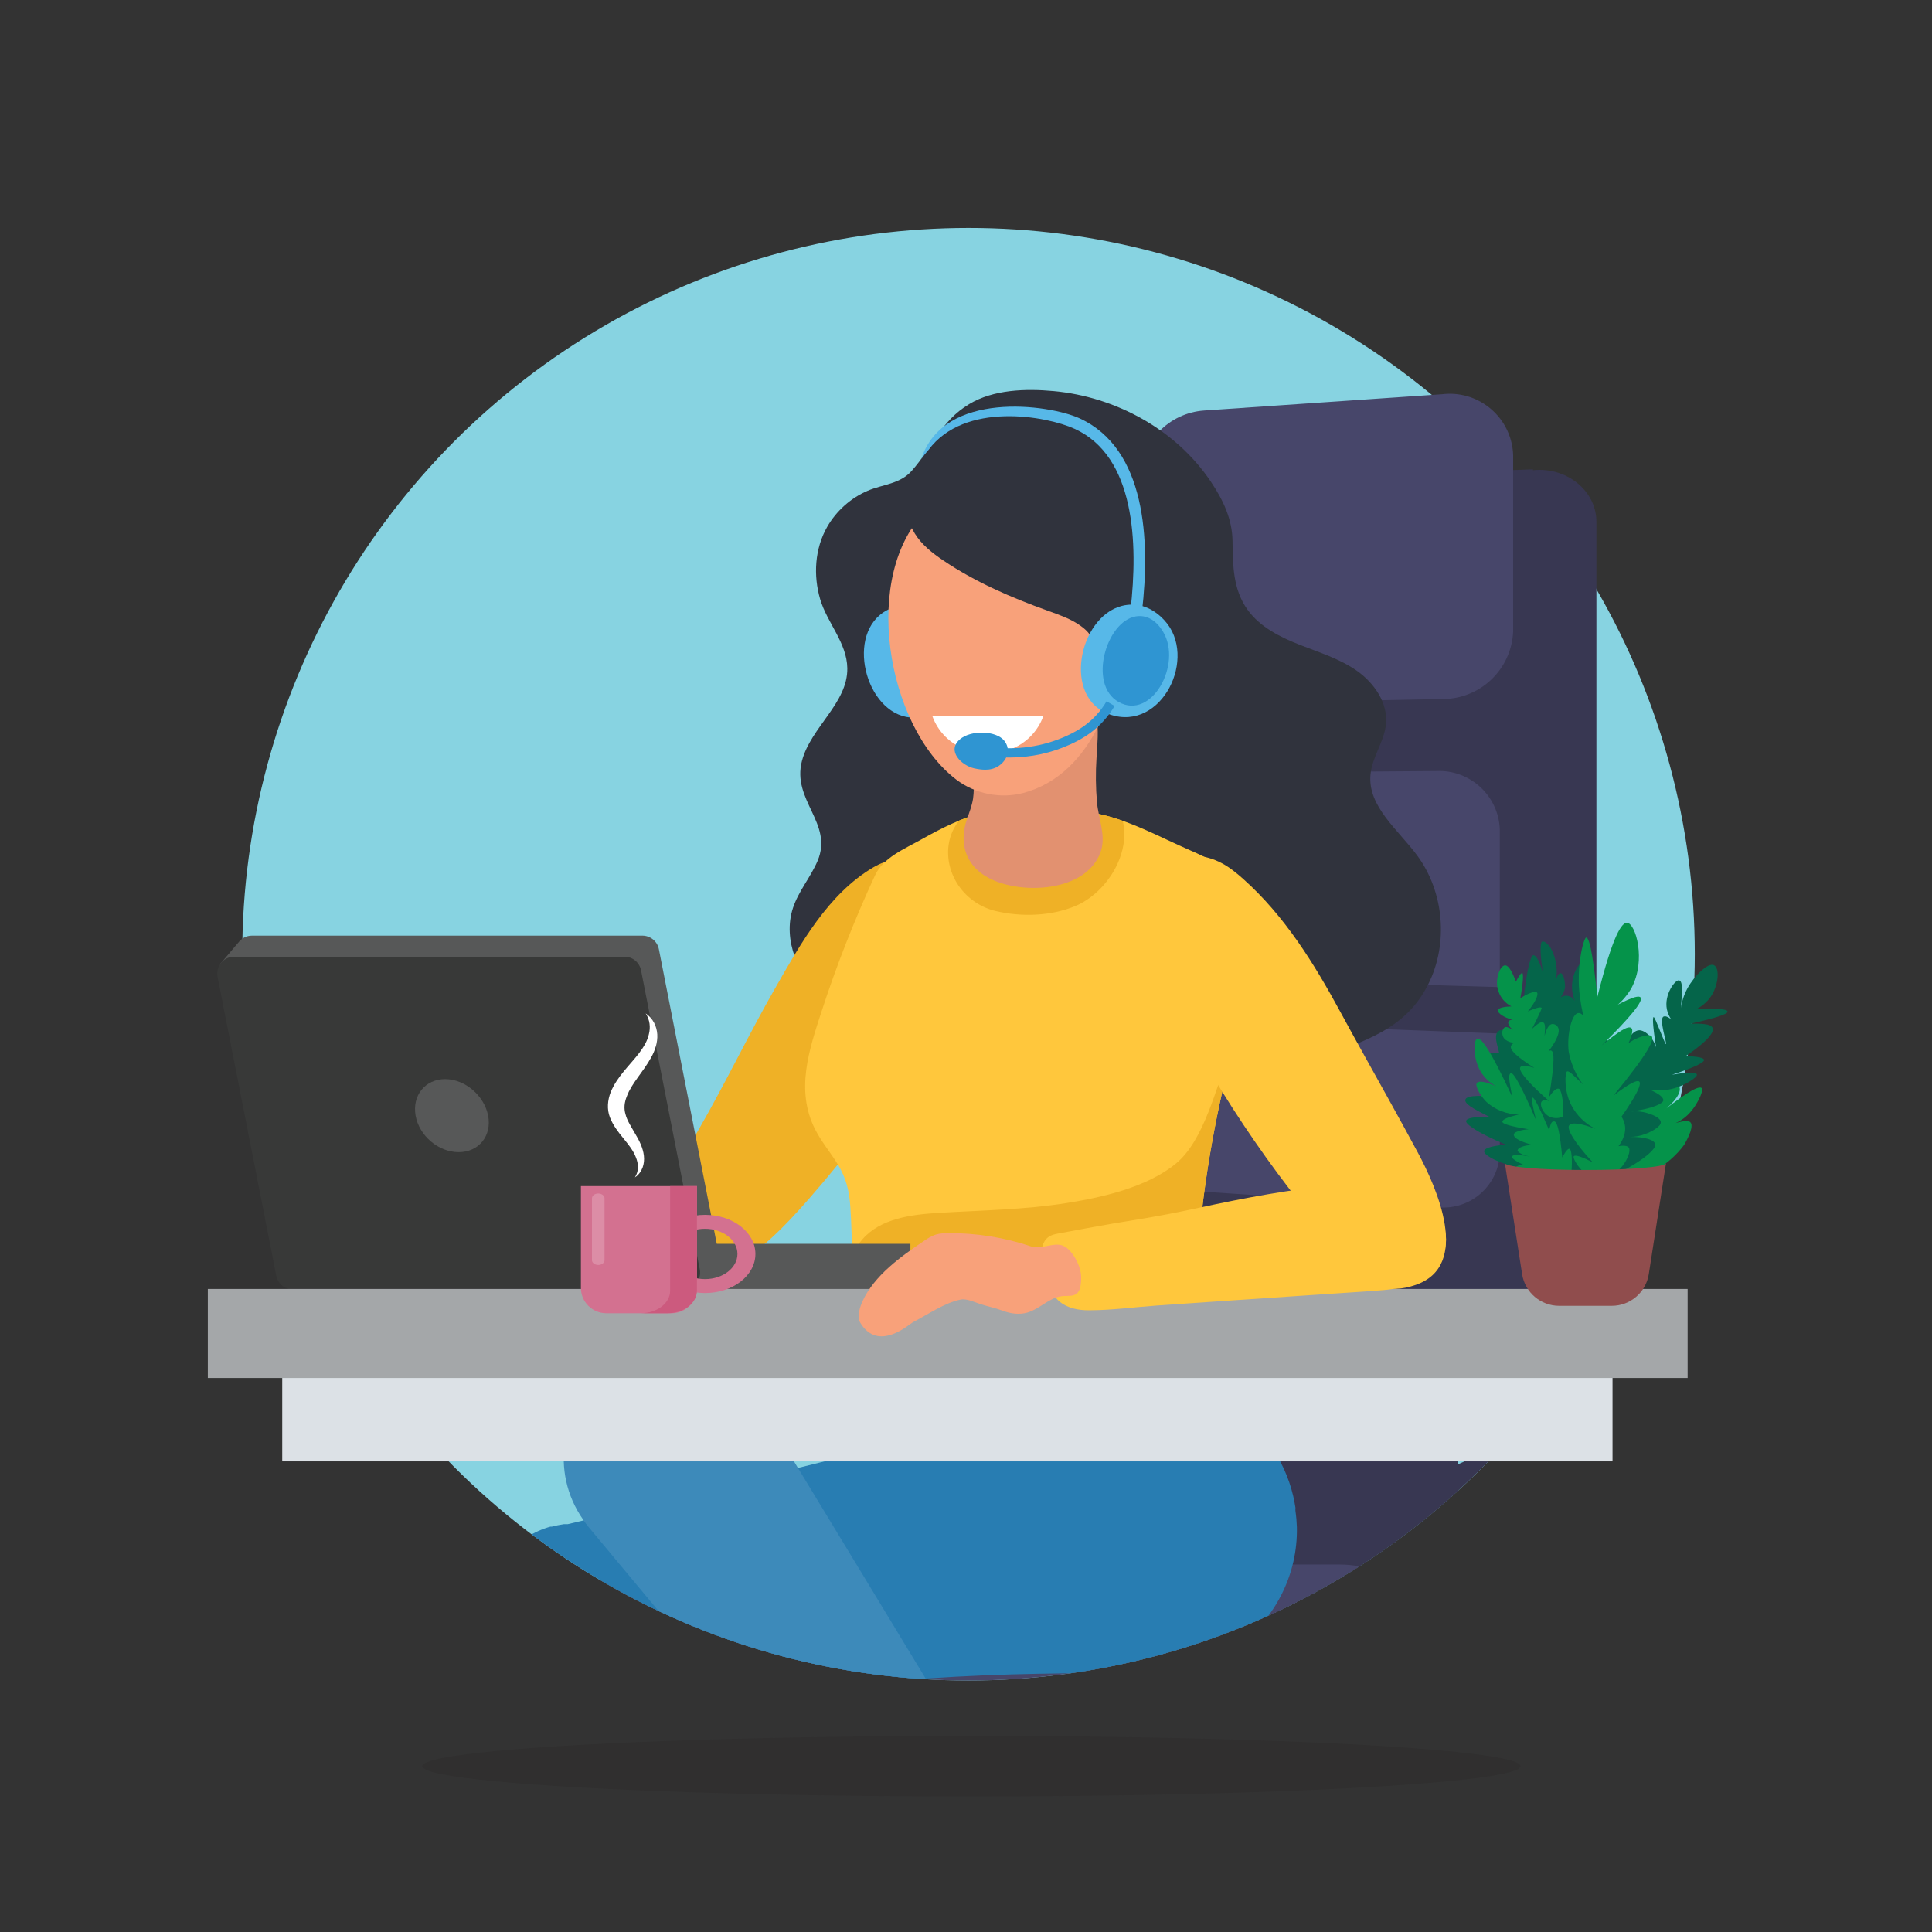 <?xml version="1.0" encoding="utf-8"?>
<!-- Generator: Adobe Illustrator 24.3.0, SVG Export Plug-In . SVG Version: 6.00 Build 0)  -->
<svg version="1.1" xmlns="http://www.w3.org/2000/svg" xmlns:xlink="http://www.w3.org/1999/xlink" x="0px" y="0px"
	 viewBox="0 0 130 130" style="enable-background:new 0 0 130 130;" xml:space="preserve">
<rect x="0" y="0" width="130" height="130" fill="#333333" stroke="none"/>
<style type="text/css">
	.st0{display:none;}
	.st1{fill-rule:evenodd;clip-rule:evenodd;fill:#443D4F;}
	.st2{fill-rule:evenodd;clip-rule:evenodd;fill:#80BBE5;}
	.st3{fill-rule:evenodd;clip-rule:evenodd;fill:#6BA9CE;}
	.st4{fill-rule:evenodd;clip-rule:evenodd;fill:#F1B085;}
	.st5{fill-rule:evenodd;clip-rule:evenodd;fill:#C4D357;}
	.st6{fill-rule:evenodd;clip-rule:evenodd;fill:#F9C8A6;}
	.st7{fill-rule:evenodd;clip-rule:evenodd;fill:#B6BF40;}
	.st8{fill-rule:evenodd;clip-rule:evenodd;fill:#DFC0E3;}
	.st9{fill-rule:evenodd;clip-rule:evenodd;fill:#FFE48F;}
	.st10{fill-rule:evenodd;clip-rule:evenodd;fill:#FFFFFF;}
	.st11{fill-rule:evenodd;clip-rule:evenodd;fill:#EB5F47;}
	.st12{fill-rule:evenodd;clip-rule:evenodd;fill:#F2B15B;}
	.st13{fill-rule:evenodd;clip-rule:evenodd;fill:#CFA0D4;}
	.st14{opacity:0.2;fill:#231F20;enable-background:new    ;}
	.st15{fill:#87D3E1;}
	.st16{fill:#F9D654;}
	.st17{fill:#DAA545;}
	.st18{fill:#CB9237;}
	.st19{fill:#A67138;}
	.st20{fill:#7D5544;}
	.st21{fill:#EDAC37;}
	.st22{fill:#F8CA38;}
	.st23{fill:#603E54;}
	.st24{fill:#9D625C;}
	.st25{fill:#73464A;}
	.st26{fill:#285E59;}
	.st27{fill:#3DAD4D;}
	.st28{fill:#547FA1;}
	.st29{fill:#8DB5B5;}
	.st30{fill:#25574D;}
	.st31{fill:#1F484A;}
	.st32{opacity:0.3;fill:#7D5544;}
	.st33{fill:#5F6369;}
	.st34{opacity:0.26;fill:#231F20;enable-background:new    ;}
	.st35{fill:#F3F3F3;}
	.st36{fill:#C7CED4;}
	.st37{fill:#6EC6AA;}
	.st38{fill:#293042;}
	.st39{fill:#F9F9F9;}
	.st40{fill:url(#Rectangle_216_3_);}
	.st41{fill:#6EC6AA;stroke:#6EC6AA;stroke-width:0.145;stroke-miterlimit:10;}
	.st42{opacity:0.09;fill:#231F20;enable-background:new    ;}
	.st43{fill:#18508C;}
	.st44{fill:#104172;}
	.st45{fill:#083E66;}
	.st46{fill:#333333;}
	.st47{fill:#E8C27E;}
	.st48{fill:#BFBFBF;}
	.st49{fill:#E8E8E8;}
	.st50{fill:#A8B8C6;}
	.st51{fill:#E4E4E3;}
	.st52{clip-path:url(#SVGID_2_);}
	.st53{fill:#383752;}
	.st54{fill:#47466A;}
	.st55{fill:#287DB2;}
	.st56{fill:#3D8ABA;}
	.st57{fill:#30333D;}
	.st58{fill:#EFB126;}
	.st59{clip-path:url(#SVGID_4_);fill:#EFB126;}
	.st60{fill:#57B8E8;}
	.st61{fill:#FFC73C;}
	.st62{fill:#575858;}
	.st63{fill:#383938;}
	.st64{fill:#3F91AC;}
	.st65{fill:#E29170;}
	.st66{fill:#F8A17A;}
	.st67{fill:#2F95D2;}
	.st68{fill:#DCE1E6;}
	.st69{fill:#A4A7A9;}
	.st70{fill:#3E4152;}
	.st71{fill:#05654A;}
	.st72{fill:#05934A;}
	.st73{fill:#904D4D;}
	.st74{fill:#FFFFFF;}
	.st75{fill:#D37190;}
	.st76{opacity:0.2;fill:#FFFFFF;}
	.st77{fill:#CC5A7E;}
	.st78{fill:#FFCE51;}
	.st79{opacity:0.26;enable-background:new    ;}
	.st80{fill:#231F20;}
	.st81{fill:#F04E60;}
	.st82{fill:#343741;}
	.st83{clip-path:url(#SVGID_6_);fill:#00659D;}
	.st84{clip-path:url(#SVGID_6_);fill:#3D092C;}
	.st85{clip-path:url(#SVGID_6_);fill:#E0755F;}
	.st86{clip-path:url(#SVGID_6_);fill:#0F6EA9;}
	.st87{clip-path:url(#SVGID_6_);fill:#F9F6F2;}
	.st88{clip-path:url(#SVGID_6_);fill:#B7573E;}
	.st89{clip-path:url(#SVGID_6_);fill:#580852;}
	.st90{clip-path:url(#SVGID_6_);fill:#651A5F;}
	.st91{clip-path:url(#SVGID_6_);fill:#A8A8A8;}
	.st92{clip-path:url(#SVGID_6_);fill:#FE9879;}
	.st93{clip-path:url(#SVGID_6_);fill:#858585;}
	.st94{clip-path:url(#SVGID_6_);fill:#B3B3B3;}
	.st95{clip-path:url(#SVGID_6_);fill:#343741;}
	.st96{clip-path:url(#SVGID_6_);fill:#BE6350;}
	.st97{clip-path:url(#SVGID_6_);fill:#D1755F;}
	.st98{clip-path:url(#SVGID_6_);fill:#5E2844;}
	.st99{clip-path:url(#SVGID_6_);}
	.st100{fill:#D1755F;}
	.st101{fill:#3D092C;}
	.st102{fill:#5E2844;}
	.st103{fill:none;stroke:#FFFFFF;stroke-width:0.36;stroke-linecap:round;stroke-linejoin:round;stroke-miterlimit:10;}
	.st104{clip-path:url(#SVGID_6_);fill:#F0B634;}
	.st105{clip-path:url(#SVGID_6_);fill:#BA5E46;}
	.st106{clip-path:url(#SVGID_6_);fill:#CE6D56;}
	.st107{clip-path:url(#SVGID_6_);fill:#91363D;}
	.st108{clip-path:url(#SVGID_6_);fill:#E9A913;}
	.st109{fill:#00659D;}
	.st110{fill:#0F6EA9;}
	.st111{fill:#FCFEFF;}
	.st112{fill:#D7D8D8;}
	
		.st113{clip-path:url(#SVGID_6_);fill:none;stroke:#E9A913;stroke-width:0.47;stroke-linecap:round;stroke-linejoin:round;stroke-miterlimit:10;}
	.st114{clip-path:url(#SVGID_6_);fill:#FFFFFF;}
	.st115{clip-path:url(#SVGID_6_);fill:#FFCE51;}
	.st116{fill:#580852;}
	.st117{clip-path:url(#SVGID_8_);}
	.st118{fill:#52333E;}
	.st119{fill:#F68E6F;}
	.st120{fill:#F79B7F;}
	.st121{fill:#39394D;}
	.st122{fill:#484857;}
	.st123{fill:#296BE3;}
	.st124{fill:#314F87;}
	.st125{fill:#4170F3;}
	.st126{fill:#E47633;}
	.st127{fill:#E0755F;}
	.st128{fill:#F9F6F2;}
	.st129{fill:#FBB66E;}
	.st130{fill:#651A5F;}
	.st131{fill:#A8A8A8;}
	.st132{fill:#FE9879;}
	.st133{fill:#858585;}
	.st134{fill:#B3B3B3;}
	.st135{fill:#FCC388;}
	.st136{fill:#FCBA95;}
	.st137{fill:#62165C;}
	.st138{fill:#D07633;}
	.st139{fill:none;stroke:#FFFFFF;stroke-width:0.345;stroke-linecap:round;stroke-linejoin:round;stroke-miterlimit:10;}
	.st140{clip-path:url(#SVGID_8_);fill:#F79B7F;}
	.st141{fill:#C6466E;}
	.st142{fill:#F8E085;}
	.st143{fill:#3C1F18;}
	.st144{fill:#2FB7CB;}
	.st145{fill:#F8A38A;}
	.st146{fill:#CE6D56;}
	.st147{fill:#E9A913;}
	.st148{fill:#BA5E46;}
	.st149{fill:#0B3752;}
	.st150{fill:#1C455E;}
	.st151{fill:#F0B634;}
	.st152{fill:#00C7D3;}
	.st153{fill:#91363D;}
	.st154{clip-path:url(#SVGID_10_);}
	.st155{fill:#008276;}
	.st156{fill:#939799;}
	.st157{fill:#85898C;}
	.st158{fill:#168D82;}
	.st159{fill:none;stroke:#84487F;stroke-width:0.492;stroke-miterlimit:10;}
	.st160{fill:none;stroke:#7F8287;stroke-width:0.492;stroke-miterlimit:10;}
	.st161{fill:#FCB288;}
	.st162{clip-path:url(#SVGID_12_);}
	.st163{clip-path:url(#SVGID_12_);fill:#30333D;}
	.st164{fill:#448EBC;}
	.st165{fill:#68A4C9;}
	.st166{fill:#FCA97B;}
	.st167{fill:#585C62;}
	.st168{fill:none;stroke:#FFFFFF;stroke-width:0.308;stroke-linecap:round;stroke-linejoin:round;stroke-miterlimit:10;}
	.st169{fill:#702B6B;}
	.st170{fill:#FC9DBB;}
	.st171{opacity:0.33;}
	.st172{fill:none;stroke:#D37190;stroke-width:0.453;stroke-miterlimit:10;}
	.st173{fill:#2EA4BC;}
	.st174{fill:#FEDE65;}
	.st175{opacity:0.46;}
	.st176{fill:none;stroke:#E9A913;stroke-width:0.453;stroke-miterlimit:10;}
	.st177{fill:none;stroke:#FFFFFF;stroke-width:0.453;stroke-miterlimit:10;}
	.st178{fill:#606060;}
	.st179{clip-path:url(#SVGID_18_);}
	.st180{fill:#A0E4F9;}
	.st181{opacity:0.3;fill:#FFFFFF;}
	.st182{fill:none;stroke:#FFFFFF;stroke-width:0.439;stroke-miterlimit:10;}
	.st183{fill:#6FBA3E;}
	.st184{opacity:0.2;fill:#507746;}
	.st185{fill:#A8846C;}
	.st186{fill:#7FCC4E;}
	.st187{fill:#DFE0E0;}
	.st188{fill:#D9849F;}
	.st189{fill:#37B6CD;}
	.st190{fill:#63C6D8;}
	.st191{fill:#13A8C4;}
	.st192{clip-path:url(#SVGID_20_);}
	.st193{fill:none;stroke:#FFFFFF;stroke-width:0.459;stroke-miterlimit:10;}
	.st194{fill:none;stroke:#FFFFFF;stroke-width:0.378;stroke-miterlimit:10;}
	.st195{fill-rule:evenodd;clip-rule:evenodd;fill:#6EC6AA;}
	.st196{fill-rule:evenodd;clip-rule:evenodd;fill:#D9849F;}
	.st197{clip-path:url(#SVGID_22_);}
	.st198{fill:url(#SVGID_23_);}
	.st199{fill:#87A4D5;}
	.st200{fill:#FFE091;}
	.st201{fill:#FF6464;}
	.st202{fill:#5C76B2;}
	.st203{fill:#484699;}
	.st204{fill:#D0E0F4;}
	.st205{fill:#8BBBDB;}
	.st206{fill:#A5634C;}
	.st207{fill:#FFA970;}
	.st208{fill:#55CE7A;}
	.st209{fill:#4698D1;}
	.st210{fill-rule:evenodd;clip-rule:evenodd;fill:#FF6464;}
	.st211{fill-rule:evenodd;clip-rule:evenodd;fill:#55CE7A;}
	.st212{fill-rule:evenodd;clip-rule:evenodd;fill:#FFDE39;}
	.st213{fill:#FFDE39;}
	.st214{fill:#893D2B;}
	.st215{fill:#B5B5B6;}
	.st216{fill:#D3D3D4;}
	.st217{fill:#2F2725;}
	.st218{fill:#002D3F;}
	.st219{fill:#B6006A;}
	.st220{fill:#E8E9E9;}
	.st221{clip-path:url(#SVGID_25_);}
	.st222{clip-path:url(#SVGID_25_);fill:#383752;}
	.st223{clip-path:url(#SVGID_25_);fill:#47466A;}
	.st224{fill:#52575D;}
	.st225{fill:#FF6370;}
	.st226{fill:#005B99;}
	.st227{clip-path:url(#SVGID_25_);fill:#E8E9E9;}
	.st228{fill:#3EB38E;}
	.st229{fill:none;stroke:#5F6369;stroke-width:0.492;stroke-miterlimit:10;}
	.st230{fill:#B8B8B8;}
	.st231{fill:#FFA800;}
	.st232{opacity:0.6;fill:#80E8E3;}
	.st233{opacity:0.63;fill:#D9849F;}
	.st234{fill:#0099DD;}
	.st235{fill:#006580;}
	.st236{opacity:0.48;fill:#A3D0E6;}
	.st237{fill:#2D5A70;}
	.st238{fill:#758DA0;}
	.st239{fill:#2D6384;}
	.st240{opacity:0.2;fill:#29235C;}
	.st241{fill:#394859;}
	.st242{opacity:0.2;fill:#21303D;}
	.st243{clip-path:url(#SVGID_27_);}
	.st244{fill:#3B242C;}
	.st245{opacity:0.7;}
	.st246{fill:#523D44;}
	.st247{fill-rule:evenodd;clip-rule:evenodd;fill:#E47633;}
	.st248{fill-rule:evenodd;clip-rule:evenodd;fill:#287DB2;}
	.st249{fill-rule:evenodd;clip-rule:evenodd;fill:#D37190;}
	.st250{fill-rule:evenodd;clip-rule:evenodd;fill:#EFE5E7;}
	.st251{fill:#F9C8A6;}
	.st252{fill:#9E6F9A;}
	.st253{fill-rule:evenodd;clip-rule:evenodd;fill:#FFE091;}
	.st254{fill-rule:evenodd;clip-rule:evenodd;fill:#F48072;}
	.st255{fill-rule:evenodd;clip-rule:evenodd;fill:#702B6B;}
	.st256{fill-rule:evenodd;clip-rule:evenodd;fill:#B6006A;}
	.st257{fill-rule:evenodd;clip-rule:evenodd;fill:#005B99;}
	.st258{fill-rule:evenodd;clip-rule:evenodd;fill:#3D092C;}
	.st259{fill-rule:evenodd;clip-rule:evenodd;fill:#FF694E;}
	.st260{fill-rule:evenodd;clip-rule:evenodd;fill:#CC524C;}
	.st261{fill-rule:evenodd;clip-rule:evenodd;fill:#CE6D56;}
	.st262{fill-rule:evenodd;clip-rule:evenodd;fill:#30333D;}
	.st263{fill-rule:evenodd;clip-rule:evenodd;fill:#52575D;}
	.st264{fill-rule:evenodd;clip-rule:evenodd;fill:#BA5E46;}
	.st265{fill-rule:evenodd;clip-rule:evenodd;fill:#FFCE51;}
	.st266{fill-rule:evenodd;clip-rule:evenodd;fill:#37B6CD;}
	.st267{fill-rule:evenodd;clip-rule:evenodd;fill:#13A8C4;}
	.st268{fill-rule:evenodd;clip-rule:evenodd;fill:#CC5A7E;}
	.st269{fill-rule:evenodd;clip-rule:evenodd;fill:#EAD9ED;}
	.st270{fill:none;stroke:#FFFFFF;stroke-width:0.373;stroke-linecap:round;stroke-linejoin:round;stroke-miterlimit:10;}
	.st271{fill:#D6D8DE;}
	.st272{fill:#7A8189;}
	.st273{fill:#656B72;}
	.st274{fill:#969EA8;}
	.st275{fill:#484C52;}
	.st276{fill:#B54E4A;}
	.st277{fill:#F6E3E9;}
	.st278{fill:#50283E;}
	.st279{fill:#7B3B60;}
	.st280{fill:#D77F9B;}
	.st281{fill:#B35A60;}
</style>
<g id="Illustration_names" class="st0">
</g>
<g id="Illustrations">
	<g>
		<g transform="translate(-405 -947.224)">
			<g transform="translate(404.209 932.365)">
				<circle class="st15" cx="65.961" cy="79.065" r="48.869"/>
			</g>
		</g>
		<g>
			<defs>
				<circle id="SVGID_1_" cx="65.17" cy="64.206" r="48.869"/>
			</defs>
			<clipPath id="SVGID_2_">
				<use xlink:href="#SVGID_1_"  style="overflow:visible;"/>
			</clipPath>
			<g class="st52">
				<rect x="78.335" y="96.375" class="st53" width="19.769" height="12.518"/>
				<path class="st53" d="M107.29,100.746l-13.297,14.562c-0.897-2.012-1.657-4.081-2.274-6.195
					c-0.429-1.475-0.783-2.972-1.06-4.483l6.898-3.717l1.609-0.869l0.204-0.115l0.588-0.307l0.473-0.268l0,0
					c-6.821,5.109-8.763,5.927-9.095,5.556c-0.332-0.37,1.443-4.662,4.458-5.544c0,0,3.449-0.996,4.509-2.184l0,0l1.277-0.69
					l4.509-2.427c0.141,1.009,0.294,2.044,0.473,3.117C106.741,98.255,107.047,99.584,107.29,100.746z"/>
				<path class="st54" d="M97.304,112.452c0.004,1.22-0.304,2.421-0.894,3.487l0,0c-0.713,1.282-1.8,2.316-3.117,2.963H40.986
					c-3.437-1.699-4.942-5.791-3.423-9.312l0,0c1.141-2.624,3.73-4.32,6.591-4.317h45.984c0.874-0.001,1.74,0.16,2.555,0.473
					l0.536,0.217l0.358,0.192l0,0C95.883,107.418,97.307,109.832,97.304,112.452z"/>
				<path class="st55" d="M86.204,107.344c-1.659,3.245-5.011,5.272-8.656,5.234h-0.954c-4.239,0-8.955,0-14.312,0.368
					c-4.089,0.218-8.465,0.545-13.304,1.036h-0.273c0.518,1.24,0.995,2.494,1.363,3.776c0.082,0.273,0.177,0.559,0.259,0.845
					c0.082,0.286,0.259,0.859,0.382,1.363s0.15,0.572,0.232,0.859l0,0c0.082,0.354,0.177,0.722,0.273,1.09H37.978
					c-0.327-0.572-0.627-1.131-0.9-1.649l-0.123-0.232c-0.082-0.164-0.15-0.314-0.232-0.463c-0.031-0.075-0.067-0.149-0.109-0.218
					c-0.031-0.08-0.067-0.157-0.109-0.232c-0.095-0.218-0.204-0.423-0.3-0.641l0,0c-0.15-0.314-0.286-0.627-0.409-0.927
					l-0.191-0.436c-0.095-0.218-0.191-0.436-0.273-0.654l-0.164-0.423l0,0c0-0.136-0.109-0.273-0.15-0.409l-0.082-0.204l-0.15-0.395
					c0-0.136-0.095-0.273-0.136-0.395c-0.327-0.913-0.613-1.786-0.913-2.726c0,0,0-0.136-0.068-0.204l0,0
					c-0.41-0.672-0.683-1.418-0.804-2.195c0,0,0,0,0-0.109c-0.057-0.342-0.08-0.69-0.068-1.036l0,0l0,0
					c-0.016-1.585,0.619-3.109,1.758-4.212l0.164-0.164l0.191-0.15c0.183-0.151,0.373-0.293,0.572-0.423
					c0.481-0.308,1.005-0.541,1.554-0.695l0,0h0.095c0.264-0.07,0.533-0.124,0.804-0.164h0.259l0,0l1.036-0.245
					c4.089-0.995,9.228-2.235,14.421-3.53c7.906-1.949,16.084-3.967,21.809-5.289c5.176-1.209,10.351,2.006,11.56,7.182
					c0.06,0.258,0.109,0.518,0.149,0.778c-0.007,0.072-0.007,0.146,0,0.218c0.052,0.357,0.083,0.717,0.095,1.077
					C87.299,104.347,86.933,105.925,86.204,107.344z"/>
				<path class="st56" d="M67.707,121.888H55.576l-6.597-7.906l-0.613-0.722l-4.934-5.916l-3.871-4.648l-0.136-0.177
					c-0.068-0.087-0.132-0.179-0.191-0.273c-2.241-3.195-1.521-7.595,1.622-9.91c1.164-0.837,2.561-1.284,3.994-1.281
					c2.527,0.018,4.876,1.309,6.243,3.435l2.563,4.226l5.234,8.628l3.394,5.602L67.707,121.888z"/>
			</g>
		</g>
		<path class="st53" d="M103.147,31.581c-10.704,0.362-17.509,0.724-28.272,1.086c-2.505,0.058-4.542,2.038-4.669,4.541
			c-1.035,19.999-2.063,39.995-3.082,59.987c12.583,1.167,21.001-1.307,33.584-0.187C101.409,74.012,102.439,54.568,103.147,31.581z
			"/>
		<path class="st53" d="M99.739,35.112v57.492c0,1.931,1.719,3.496,3.84,3.496c2.121,0,3.84-1.565,3.84-3.496V35.112
			c0-1.931-1.719-3.496-3.84-3.496C101.458,31.616,99.739,33.181,99.739,35.112z"/>
		<path class="st54" d="M76.685,43.242V32.106c0.089-2.38,1.955-4.312,4.331-4.482l16.015-1.097
			c2.343-0.285,4.472,1.383,4.757,3.726c0.016,0.131,0.026,0.263,0.029,0.395v11.836c-0.107,2.56-2.224,4.573-4.786,4.552
			l-16.015,0.315c-2.293,0.097-4.23-1.683-4.327-3.977C76.686,43.331,76.685,43.286,76.685,43.242z"/>
		<path class="st54" d="M77.654,76.194V55.709c0.051-2.079,1.761-3.732,3.84-3.712l15.175-0.117
			c2.254-0.092,4.157,1.661,4.249,3.915c0,0.002,0,0.005,0,0.007V77.56c-0.056,2.094-1.799,3.747-3.893,3.691
			c-0.119-0.004-0.238-0.012-0.356-0.026l-15.175-1.004C79.359,80.087,77.686,78.334,77.654,76.194z"/>
		<polygon class="st53" points="68.806,68.327 68.806,65.467 107.279,66.611 107.279,69.786 		"/>
		<path class="st57" d="M88.361,71.366c-3.07,1.086-6.772,0.975-9.566-0.817c-2.746-1.761-5.247-3.033-8.626-2.972
			c-3.019,0.055-5.515,1.687-8.439,2.034c-2.319,0.275-4.675-0.736-6.355-2.357c-1.641-1.583-2.73-3.996-2.017-6.161
			c0.374-1.134,1.19-2.069,1.656-3.168c1.074-2.534-1.755-4.063-1.051-6.731c0.598-2.269,3.088-3.887,3.051-6.233
			c-0.027-1.717-1.357-3.048-1.825-4.637c-0.472-1.603-0.368-3.399,0.465-4.863c0.612-1.076,1.596-1.957,2.736-2.442
			c1.024-0.436,2.167-0.444,2.959-1.339c1.411-1.594,1.928-3.322,3.863-4.487c1.638-0.987,3.802-1.049,5.682-0.877
			c4.177,0.383,8.231,2.588,10.584,6.099c0.834,1.244,1.436,2.518,1.456,3.997c0.023,1.617,0.022,3.243,1.013,4.618
			c0.832,1.154,2.167,1.829,3.491,2.35c1.324,0.521,2.711,0.942,3.873,1.763c1.162,0.82,2.085,2.159,1.949,3.575
			c-0.113,1.185-0.934,2.215-1.043,3.401c-0.199,2.156,1.878,3.722,3.159,5.467c1.793,2.444,2.09,5.901,0.741,8.615
			c-1.553,3.125-4.376,3.83-7.333,5.006C88.645,71.263,88.504,71.316,88.361,71.366z"/>
		<path class="st58" d="M61.095,71.867c2.508-3.864,4.068-8.607,1.889-12.97c-0.221-0.442-0.486-0.925-0.956-1.081
			c-1.009-0.335-2.377,0.025-3.254,0.54c-3.043,1.785-4.905,5.145-6.614,8.133c-1.776,3.105-3.318,6.338-5.103,9.438
			c-0.723,1.256-1.453,2.528-1.84,3.924c-0.34,1.223-0.377,2.623,0.087,3.82c2.003,5.173,7.512-1.164,9.189-3.078
			C56.885,77.862,59.119,74.913,61.095,71.867z"/>
		<g>
			<defs>
				<path id="SVGID_3_" d="M83.785,67.544c0.721-3.052,1.095-6.175-0.539-8.254c-0.738-0.939-2.052-1.593-3.128-2.058
					c-2.098-0.907-4.243-2.126-6.488-2.521c-2.368-0.417-5.001-0.673-7.361-0.078c-1.499,0.379-2.901,1.079-4.241,1.835
					c-1.163,0.656-2.59,1.22-3.154,2.441c-1.368,2.957-2.582,6.042-3.59,9.14c-0.843,2.592-1.768,5.309-0.44,7.936
					c0.43,0.851,1.055,1.58,1.547,2.393c0.548,0.906,0.753,1.757,0.825,2.802c0.164,2.384,0.1,4.776,0.093,7.163
					c-0.002,0.688,0.007,1.403,0.308,2.022c0.594,1.22,2.208,1.237,3.371,1.235c3.833-0.007,7.665-0.013,11.498-0.02
					c1.595-0.003,2.813,0.192,4.31,0.5c1.26,0.259,2.341-0.377,2.946-1.549c0.572-1.11,0.616-2.406,0.677-3.653
					c0.239-4.852,0.927-9.681,2.053-14.407C82.791,71.133,83.351,69.384,83.785,67.544z"/>
			</defs>
			<use xlink:href="#SVGID_3_"  style="overflow:visible;fill:#FFC73C;"/>
			<clipPath id="SVGID_4_">
				<use xlink:href="#SVGID_3_"  style="overflow:visible;"/>
			</clipPath>
			<path class="st59" d="M74.909,58.665c0.902-1.518,1.107-3.414-0.075-4.876c-0.54-0.669-1.496-0.743-2.313-0.759
				c-1.609-0.03-3.221,0.141-4.787,0.507c-1.493,0.349-3.016,0.941-3.662,2.448c-0.48,1.12-0.313,2.416,0.32,3.441
				c0.575,0.931,1.529,1.62,2.593,1.873c1.718,0.409,3.73,0.354,5.37-0.334C73.381,60.535,74.302,59.686,74.909,58.665z"/>
			<path class="st59" d="M85.143,81.537c-0.012-2.34-0.024-4.681-0.036-7.021c-0.004-0.815,0.525-5.774-0.743-5.718
				c-0.137,0.006-0.262,0.077-0.373,0.156c-0.631,0.451-0.955,1.206-1.249,1.923c-0.924,2.248-1.699,5.847-3.622,7.421
				c-1.955,1.6-4.96,2.274-7.389,2.658c-2.837,0.448-5.72,0.482-8.586,0.656c-1.854,0.113-3.9,0.38-5.118,1.782
				c-0.87,1.001-1.313,2.503-1.777,3.726c-0.406,1.069-0.729,2.34,0.095,3.308c0.351,0.413,0.839,0.684,1.33,0.916
				c1.789,0.843,3.744,1.268,5.695,1.595c5.459,0.914,11.023,1.103,16.551,0.84c1.182-0.056,2.464-0.174,3.336-0.974
				c0.649-0.595,0.954-1.472,1.172-2.325C85.169,87.575,85.158,84.537,85.143,81.537z"/>
		</g>
		<path class="st60" d="M59.004,41.568c-2.091,2.152-0.194,7.409,3.141,6.648c3.584-0.818,3.045-6.402-0.196-7.319
			C60.685,40.54,59.677,40.876,59.004,41.568z"/>
		<path class="st61" d="M93.493,74.062c0.641,1.156,1.278,2.315,1.904,3.48c1.27,2.366,3.627,7.622-0.147,8.92
			c-1.901,0.654-2.989,0.015-4.246-1.371c-4.755-5.241-8.81-11.115-12.023-17.418c-1.196-2.346-4.371-8.46-0.514-9.857
			c1.218-0.441,2.622-0.338,3.762,0.275c0.522,0.281,0.984,0.658,1.426,1.053c2.783,2.482,4.766,5.685,6.529,8.934
			C91.273,70.085,92.389,72.071,93.493,74.062z"/>
		<g>
			<rect x="45.6" y="83.694" class="st62" width="15.659" height="3.066"/>
			<g>
				<path class="st62" d="M48.287,83.992l-3.952-20.119c-0.104-0.531-0.57-0.915-1.112-0.915H16.952
					c-0.38,0-0.706,0.188-0.911,0.467l-0.003-0.003l-1.213,1.434l1.076-0.236l3.891,19.808c0.104,0.531,0.57,0.915,1.112,0.915
					h26.271C47.889,85.343,48.424,84.692,48.287,83.992z"/>
				<path class="st63" d="M19.703,86.76h26.271c0.713,0,1.249-0.651,1.112-1.351L43.134,65.29c-0.104-0.531-0.57-0.915-1.112-0.915
					H15.751c-0.713,0-1.249,0.651-1.112,1.351l3.952,20.119C18.695,86.377,19.161,86.76,19.703,86.76z"/>
				<path class="st62" d="M27.966,75.069c0.242,1.357,1.539,2.457,2.896,2.457s2.245-1.1,1.983-2.457
					c-0.262-1.357-1.558-2.457-2.896-2.457C28.612,72.612,27.724,73.712,27.966,75.069z"/>
			</g>
		</g>
		<path class="st65" d="M71.641,59.439c1.148-0.368,2.094-1.082,2.449-2.217c0.322-1.03-0.185-2.188-0.276-3.228
			c-0.087-0.996-0.098-1.998-0.032-2.995c0.061-0.922,0.149-1.882,0.007-2.801c-0.081-0.525-0.369-0.435-0.9-0.644
			c-0.531-0.209-1.127-0.211-1.705-0.209c-1.182,0.003-4.264-0.083-4.994,0.955c-0.335,0.476-0.362,1.076-0.378,1.642
			c-0.019,0.685-0.14,1.571-0.253,2.526c-0.05,0.425-0.019,0.849-0.084,1.271c-0.073,0.473-0.252,0.926-0.41,1.379
			c-0.595,1.713-0.038,3.342,1.814,4.126C68.208,59.807,70.105,59.932,71.641,59.439z"/>
		<path class="st66" d="M75.499,41.449c-0.009-1.579-0.227-3.076-0.633-4.319c-1.752-5.365-8.445-6.69-12.475-2.839
			c-4.494,4.295-2.774,14.563,1.959,18.17c1.266,0.964,2.986,1.303,4.523,0.891C73.523,52.104,75.528,46.38,75.499,41.449z"/>
		<path class="st66" d="M74.619,41.581c2.059-1.126,2.693,1.725,2.339,3.144c-0.146,0.586-0.378,1.157-0.741,1.64
			c-0.49,0.649-1.891,1.726-2.698,1.016c-0.366-0.322-0.404-0.87-0.415-1.358C73.073,44.715,73.223,42.345,74.619,41.581z"/>
		<path class="st57" d="M71.047,41.291c0.673,0.249,1.335,0.532,1.884,0.988c1.553,1.289,0.455,3.394,1.555,4.572
			c0.974,1.044,2.454-0.336,2.841-1.299c0.714-1.776,0.672-3.753,0.619-5.666c-0.029-1.067-0.061-2.149-0.374-3.17
			c-0.341-1.113-1.006-2.107-1.797-2.961c-2.285-2.466-5.734-3.748-9.073-3.537c-2.611,0.164-7.192,2.359-5.145,5.683
			c0.467,0.758,1.19,1.322,1.929,1.82c2.158,1.455,4.569,2.493,7.017,3.374C70.685,41.159,70.867,41.223,71.047,41.291z"/>
		<path class="st60" d="M75.484,40.77c-2.906,0.745-4.03,6.221-0.787,7.311c3.484,1.171,5.936-3.875,3.65-6.347
			C77.455,40.769,76.419,40.53,75.484,40.77z"/>
		<path class="st67" d="M76.437,41.473c-2.006,0.322-3.242,4.585-1.175,5.758c2.222,1.261,4.307-2.535,3-4.722
			C77.752,41.657,77.082,41.369,76.437,41.473z"/>
		<g>
			<path class="st60" d="M76.842,41.153l-0.775-0.09c0.526-4.544,0.302-10.35-3.751-12.205c-1.919-0.878-7.416-1.853-9.835,1.412
				c-0.291,0.327-0.486,0.601-0.486,0.601c1.5-4.629,8.574-3.67,10.646-2.722C77.119,30.199,77.397,36.352,76.842,41.153z"/>
		</g>
		<rect x="18.991" y="87.448" class="st68" width="89.512" height="10.885"/>
		<rect x="13.985" y="86.731" class="st69" width="99.571" height="5.99"/>
		<path class="st61" d="M74.929,82.321c0.325-0.055,0.65-0.109,0.975-0.16c1.584-0.248,3.161-0.543,4.729-0.884
			c3.106-0.675,6.23-1.255,9.391-1.555c0.335-0.032,0.67-0.06,1.006-0.086c1.417-0.107,2.903-0.142,4.2,0.536
			s2.329,2.281,2.013,3.827c-0.223,1.086-1.053,1.903-1.976,2.315c-0.923,0.412-1.939,0.484-2.935,0.551
			c-3.228,0.217-6.456,0.435-9.684,0.652c-1.598,0.107-3.196,0.217-4.794,0.328c-1.526,0.106-3.075,0.322-4.606,0.32
			c-0.647-0.001-1.37-0.122-1.914-0.554c-0.756-0.6-1.211-1.879-1.284-2.878c-0.038-0.519,0.063-1.149,0.461-1.47
			c0.213-0.172,0.483-0.224,0.743-0.272C72.481,82.766,73.702,82.531,74.929,82.321z"/>
		<path class="st66" d="M71.308,87.24c-0.781,0.161-1.391,0.847-2.168,1.076c-0.554,0.164-1.148,0.076-1.681-0.124
			c-0.49-0.184-0.988-0.282-1.491-0.443c-0.392-0.126-0.921-0.39-1.342-0.302c-1.103,0.23-2.204,1.015-3.204,1.525
			c-0.225,0.115-2.342,2.068-3.551,0.004c-0.056-0.096-0.079-0.208-0.085-0.319c-0.019-0.383,0.097-0.761,0.256-1.11
			c0.788-1.719,2.569-2.995,4.085-4.019c0.268-0.181,0.541-0.365,0.851-0.459c0.277-0.085,0.571-0.094,0.86-0.095
			c1.88-0.009,3.761,0.295,5.542,0.895c0.385,0.13,0.81,0.019,1.194-0.053c0.285-0.053,0.582-0.106,0.86-0.025
			c0.311,0.091,0.552,0.337,0.741,0.6c0.348,0.483,0.615,1.123,0.573,1.73c-0.032,0.461-0.067,0.958-0.609,1.055
			c-0.22,0.039-0.446,0.015-0.668,0.038C71.416,87.22,71.361,87.229,71.308,87.24z"/>
		<g>
			<ellipse class="st70" cx="106.681" cy="78.266" rx="5.42" ry="0.46"/>
			<path class="st71" d="M108.831,72.616c-0.667-2.707-1.36-5.417-2.08-8.13c-0.285,0.185-0.521,0.435-0.69,0.73
				c-0.346,0.668-0.379,1.455-0.09,2.15c-0.117-0.229-0.353-0.372-0.61-0.37c-0.231,0.015-0.442,0.137-0.57,0.33
				c0.286-0.228,0.472-0.558,0.52-0.92c0-0.42-0.12-0.91-0.29-0.92s-0.27,0.14-0.52,1.15c0.386-0.945,0.316-2.014-0.19-2.9
				c-0.07-0.09-0.36-0.45-0.54-0.38s-0.12,1.15,0.06,2.1c-0.25-0.8-0.47-1.19-0.66-1.18c-0.19,0.01-0.58,1.42-0.73,4.17
				c-0.133-0.488-0.331-0.956-0.59-1.39c0.206,1.249,0.511,2.479,0.91,3.68c-0.22-0.24-1.45-1.64-1.88-1.39s-0.11,1,0,1.53
				c-0.59-0.1-0.95-0.06-1.08,0.14c-0.26,0.39,0.34,1.35,1.81,2.88c-1.89-0.23-2.88-0.21-3,0.07c-0.12,0.28,0.47,0.62,1.6,1.18
				c-1,0-1.51,0.07-1.56,0.28c-0.05,0.21,0.82,0.83,2.67,1.59c-1.16,0.11-1.44,0.29-1.46,0.44c0,0.37,1.37,0.94,2.56,1.16l0.54,0.08
				l5.45,0.13C108.601,76.756,108.721,74.686,108.831,72.616z"/>
			<path class="st72" d="M110.641,73.236c1.18-0.52,2.16-0.47,2.35-0.12c0.19,0.35-0.3,1.07-1.15,1.69
				c1.89-1.51,2.51-1.74,2.67-1.59c0.16,0.15-0.38,1.35-1.1,1.94c-0.385,0.324-0.852,0.535-1.35,0.61l0,0
				c0.45-0.11,1.41-0.49,1.67-0.26c0.26,0.23-0.1,1-0.41,1.53c-1.008,1.356-2.524,2.243-4.2,2.46c-0.467-1.502-0.36-3.123,0.3-4.55
				C109.718,74.305,110.132,73.725,110.641,73.236z"/>
			<path class="st71" d="M108.231,79.486c-1.25-0.44-1.45-2.49-1.05-2.76c0.22-0.14,0.71,0.18,1,0.48
				c0.263,0.306,0.383,0.71,0.33,1.11c-0.75-1.08-0.92-2.23-0.42-2.89c0.17-0.24,0.55-0.57,0.81-0.47c0.43,0.18,0.33,1.45,0.14,2.62
				c-0.79-3.34-1-5.07-0.72-5.17c0.133-0.04,0.353,0.19,0.66,0.69c-0.23-1.77-0.25-2.67-0.05-2.73c0.2-0.06,0.22,0.12,0.39,0.43
				c0.09-0.8,0.5-1.41,0.93-1.47c0.43-0.06,1.29,0.63,1.29,1.86c-0.32-2-0.37-2.73-0.27-2.75s0.75,1.84,0.83,1.82
				s-0.49-1.69-0.17-1.85c0.32-0.16,1,0.65,0.9,0.61c-0.339-0.283-0.574-0.669-0.67-1.1c-0.2-1,0.56-2,0.81-1.95
				s0.26,0.52,0.08,2.38c0.017-0.643,0.185-1.273,0.49-1.84c0.47-0.86,1.4-1.76,1.79-1.56s0.3,1.26-0.14,2
				c-0.244,0.394-0.589,0.715-1,0.93c1.35,0,2,0,2.05,0.18c0.05,0.18-0.8,0.44-2.46,0.82c0.69,0,1.35,0,1.46,0.3
				c0.3,0.83-4.07,3.41-4.31,3.1c-0.24-0.31,2.69-2.58,2.8-2.47s-0.2,0.36-1,1.24c1.26,0,1.91,0.09,1.93,0.27
				c0.02,0.18-0.69,0.53-2.16,1c1.3-0.22,1.64-0.16,1.68,0s-0.88,0.82-1.91,1c-0.42,0.07-0.85,0.07-1.27,0
				c0.63,0.28,0.94,0.52,0.92,0.73c-0.02,0.21-0.75,0.56-2.16,0.74c0.364-0.034,0.731,0.004,1.08,0.11
				c0.26,0.08,0.88,0.28,0.91,0.61s-0.79,0.71-1,0.78c-0.348,0.145-0.723,0.216-1.1,0.21c1.07,0,1.65,0.2,1.73,0.49
				s-0.75,1.09-2.59,2c1.1-0.27,1.46-0.29,1.49-0.21C109.786,79.38,108.994,79.655,108.231,79.486z"/>
			<path class="st72" d="M107.541,79.336c1.33,0.07,2.32-1.71,2.06-2.11c-0.14-0.22-0.72-0.13-1.08,0
				c-0.362,0.186-0.632,0.511-0.75,0.9c1.13-0.69,1.74-1.68,1.55-2.49c-0.07-0.29-0.28-0.74-0.56-0.75c-0.47,0-0.88,1.2-1.18,2.34
				c2.073-2.727,2.98-4.21,2.72-4.45c-0.15-0.14-0.73,0.17-1.73,0.94c2.46-3,2.75-3.78,2.56-4c-0.19-0.22-1.8,0.23-2.33,1.38
				c-0.12,0.274-0.182,0.571-0.18,0.87c1-1.67,1.37-2.6,1.15-2.79s-0.86,0.23-2,1.17c1.94-1.907,2.813-2.983,2.62-3.23
				c-0.17-0.22-1.19,0.23-3.07,1.36c1.041-0.337,1.918-1.05,2.46-2c1-1.88,0.28-4.33-0.3-4.39c-0.35,0-0.94,0.75-2,5
				c-0.34-3.32-0.58-4-0.75-4s-0.7,2-0.42,4c0.197,1.572,0.707,3.088,1.5,4.46c0.07,0-0.89-3.45-1.6-3.38
				c-0.44,0-0.79,1.42-0.66,2.58c0.259,1.449,1.111,2.725,2.35,3.52c-0.29-0.26-0.73-0.66-1.27-1.18c-0.82-0.79-1-1-1.17-1
				c-0.17,0-0.24,1.35,0.28,2.3c0.36,0.682,0.927,1.231,1.62,1.57c-1-0.38-1.62-0.46-1.78-0.23c-0.16,0.23,0.32,1.12,1.59,2.48
				c-0.63-0.32-1.18-0.54-1.28-0.4C105.791,77.946,106.541,79.276,107.541,79.336z"/>
			<path class="st72" d="M105.181,75.126c-0.297,0.144-0.643,0.144-0.94,0c-0.43-0.22-0.66-0.79-0.51-1s0.53-0.06,0.79,0.11
				s0.38,0.36,0.36,0.38s-2.88-2.34-2.58-2.81c0.08-0.13,0.4-0.12,0.94,0.05c-1.14-0.72-1.67-1.21-1.57-1.47s0.31-0.23,0.77-0.23
				c-0.63,0.1-1.16-0.07-1.3-0.4s0-0.57,0.13-0.64c0.13-0.07,0.6,0.21,0.55,0.18c-0.29-0.19-0.39-0.45-0.31-0.57
				c0.08-0.12,0.23-0.09,0.28-0.09c-0.63-0.19-1-0.46-1-0.64s0.42-0.26,0.91-0.28c-0.409-0.208-0.72-0.567-0.87-1
				c-0.29-0.76,0.1-1.76,0.44-1.76c0.15,0,0.39,0.16,0.73,1.1c0.21-0.41,0.35-0.6,0.43-0.58c0.08,0.02,0.07,0.6-0.13,1.69
				c0.52-0.33,1-0.51,1.12-0.38s-0.12,0.67-0.62,1.27c0.69-0.3,0.88-0.3,0.93-0.24c0.05,0.06-0.65,1.41-0.65,1.42l0,0l0,0
				c0,0,0.52-0.52,0.72-0.46c0.2,0.06,0.17,0.37,0.13,0.92c0.11-0.41,0.27-0.75,0.49-0.79c0.161-0.018,0.318,0.06,0.4,0.2
				c0.39,0.61-1.16,2.28-1.15,2.29s0.47-0.77,0.69-0.71s0.28,0.6-0.13,3.14c0.27-0.42,0.49-0.61,0.65-0.57
				C105.041,73.296,105.221,73.956,105.181,75.126z"/>
			<path class="st72" d="M105.731,78.956c0.09-1,0-1.6-0.11-1.65s-0.28,0.17-0.5,0.58c-0.15-1.61-0.32-2.42-0.54-2.43
				s-0.23,0.19-0.35,0.58c-0.63-1.49-1-2.21-1.11-2.18s0,0.53,0.24,1.52c-0.94-2.17-1.5-3.23-1.7-3.16c-0.2,0.07-0.1,0.57,0.09,1.58
				c-1.48-3.2-2.1-4-2.35-3.91s-0.31,1.3,0.23,2.22c0.26,0.42,0.625,0.765,1.06,1c-0.63-0.3-1.18-0.42-1.32-0.23
				s0.27,0.91,0.66,1.28c0.598,0.533,1.369,0.832,2.17,0.84c-0.74,0.167-1.11,0.327-1.11,0.48s0.59,0.323,1.77,0.51
				c-0.12,0-1,0.1-1,0.36s0.49,0.48,1.26,0.7c-0.56,0-0.95,0.18-1,0.33c-0.05,0.15,0.34,0.36,0.85,0.45c-0.37-0.07-1.18-0.2-1.23,0
				c-0.05,0.2,0.79,0.56,1.12,0.72c-0.119-0.099-0.266-0.159-0.42-0.17c-0.37,0-0.73,0.34-0.71,0.54c0.02,0.2,0.62,0.48,2.73,0.6
				L105.731,78.956z"/>
			<path class="st73" d="M112.101,78.276l-1.16,7.47c-0.197,1.222-1.252,2.121-2.49,2.12h-3.54c-1.238,0.001-2.293-0.898-2.49-2.12
				l-1.16-7.47c0.08,0.25,2.47,0.45,5.42,0.45C109.631,78.726,112.021,78.526,112.101,78.276z"/>
		</g>
		<path class="st74" d="M70.206,48.176c-0.377,1.056-1.209,1.888-2.265,2.265c-0.948,0.358-1.996,0.358-2.944,0
			c-1.056-0.377-1.888-1.209-2.265-2.265H70.206z"/>
		<g>
			<path class="st67" d="M67.912,50.972c-0.505,0-1.013-0.037-1.522-0.112l0.091-0.618c1.848,0.273,3.691,0.015,5.33-0.744
				c0.445-0.206,0.822-0.423,1.153-0.663c0.602-0.436,1.118-1.005,1.494-1.647l0.539,0.315c-0.419,0.715-0.995,1.351-1.666,1.837
				c-0.364,0.263-0.775,0.5-1.257,0.723C70.776,50.666,69.36,50.972,67.912,50.972z"/>
		</g>
		<g>
			<path class="st67" d="M64.586,49.75c0.753-0.646,2.427-0.591,2.979,0.08c0.409,0.497,0.284,1.128-0.166,1.549
				c-0.533,0.497-1.192,0.468-1.857,0.319C64.71,51.51,63.678,50.529,64.586,49.75z"/>
		</g>
		<g>
			<g>
				<g>
					<path class="st74" d="M42.722,79.225c0.29-0.458,0.238-0.939,0.055-1.376c-0.175-0.446-0.489-0.831-0.828-1.251
						c-0.343-0.414-0.693-0.866-0.907-1.41c-0.217-0.55-0.155-1.166,0.045-1.688c0.432-1.064,1.315-1.847,1.924-2.649
						c0.305-0.406,0.555-0.818,0.653-1.274c0.111-0.452,0.073-0.933-0.217-1.386c0.503,0.337,0.747,0.882,0.779,1.411
						c0.031,0.534-0.145,1.075-0.412,1.552c-0.528,0.966-1.321,1.75-1.629,2.598c-0.175,0.42-0.218,0.826-0.094,1.233
						c0.104,0.417,0.389,0.838,0.645,1.295c0.272,0.446,0.533,0.961,0.59,1.491C43.386,78.292,43.23,78.883,42.722,79.225z"/>
				</g>
			</g>
			<g>
				<g>
					<path class="st75" d="M45.189,88.364h-4.395c-0.942,0-1.706-0.764-1.706-1.706v-6.849h7.807v6.849
						C46.895,87.6,46.131,88.364,45.189,88.364z"/>
					<path class="st75" d="M47.44,81.744c-1.872,0-3.39,1.178-3.39,2.631s1.518,2.631,3.39,2.631c1.872,0,3.39-1.178,3.39-2.631
						S49.312,81.744,47.44,81.744z M47.44,86.068c-1.205,0-2.181-0.758-2.181-1.693c0-0.935,0.976-1.693,2.181-1.693
						c1.205,0,2.181,0.758,2.181,1.693C49.621,85.31,48.645,86.068,47.44,86.068z"/>
					<path class="st76" d="M40.255,85.117L40.255,85.117c-0.232,0-0.422-0.145-0.422-0.323v-4.163c0-0.178,0.19-0.323,0.422-0.323
						l0,0c0.232,0,0.422,0.145,0.422,0.323v4.163C40.677,84.972,40.487,85.117,40.255,85.117z"/>
					<path class="st77" d="M45.092,79.809v7.042c0,0.835-0.885,1.513-1.977,1.513h1.803c1.092,0,1.977-0.677,1.977-1.513v-7.042
						H45.092z"/>
				</g>
			</g>
		</g>
	</g>
	<ellipse id="Ellipse_7_23_" class="st14" cx="65.362" cy="118.842" rx="36.949" ry="2.038"/>
	<g>
		<g>
			<defs>
				<path id="SVGID_7_" d="M-239.135,224.218c30.314-0.51,53.513,25.249,53.513,52.238c0,26.99-21.879,48.869-48.869,48.869
					s-48.869-21.879-48.869-48.869C-283.359,249.466-271.932,224.77-239.135,224.218z"/>
			</defs>
			<clipPath id="SVGID_6_">
				<use xlink:href="#SVGID_7_"  style="overflow:visible;"/>
			</clipPath>
			<path style="clip-path:url(#SVGID_6_);fill:#F79B7F;" d="M41.095,30.372c0.294,1.708-0.367,3.137-1.476,3.193
				c-1.109,0.056-2.247-1.284-2.541-2.991c-0.294-1.708,0.367-3.137,1.476-3.193C39.663,27.324,40.801,28.664,41.095,30.372z"/>
		</g>
	</g>
</g>
</svg>
